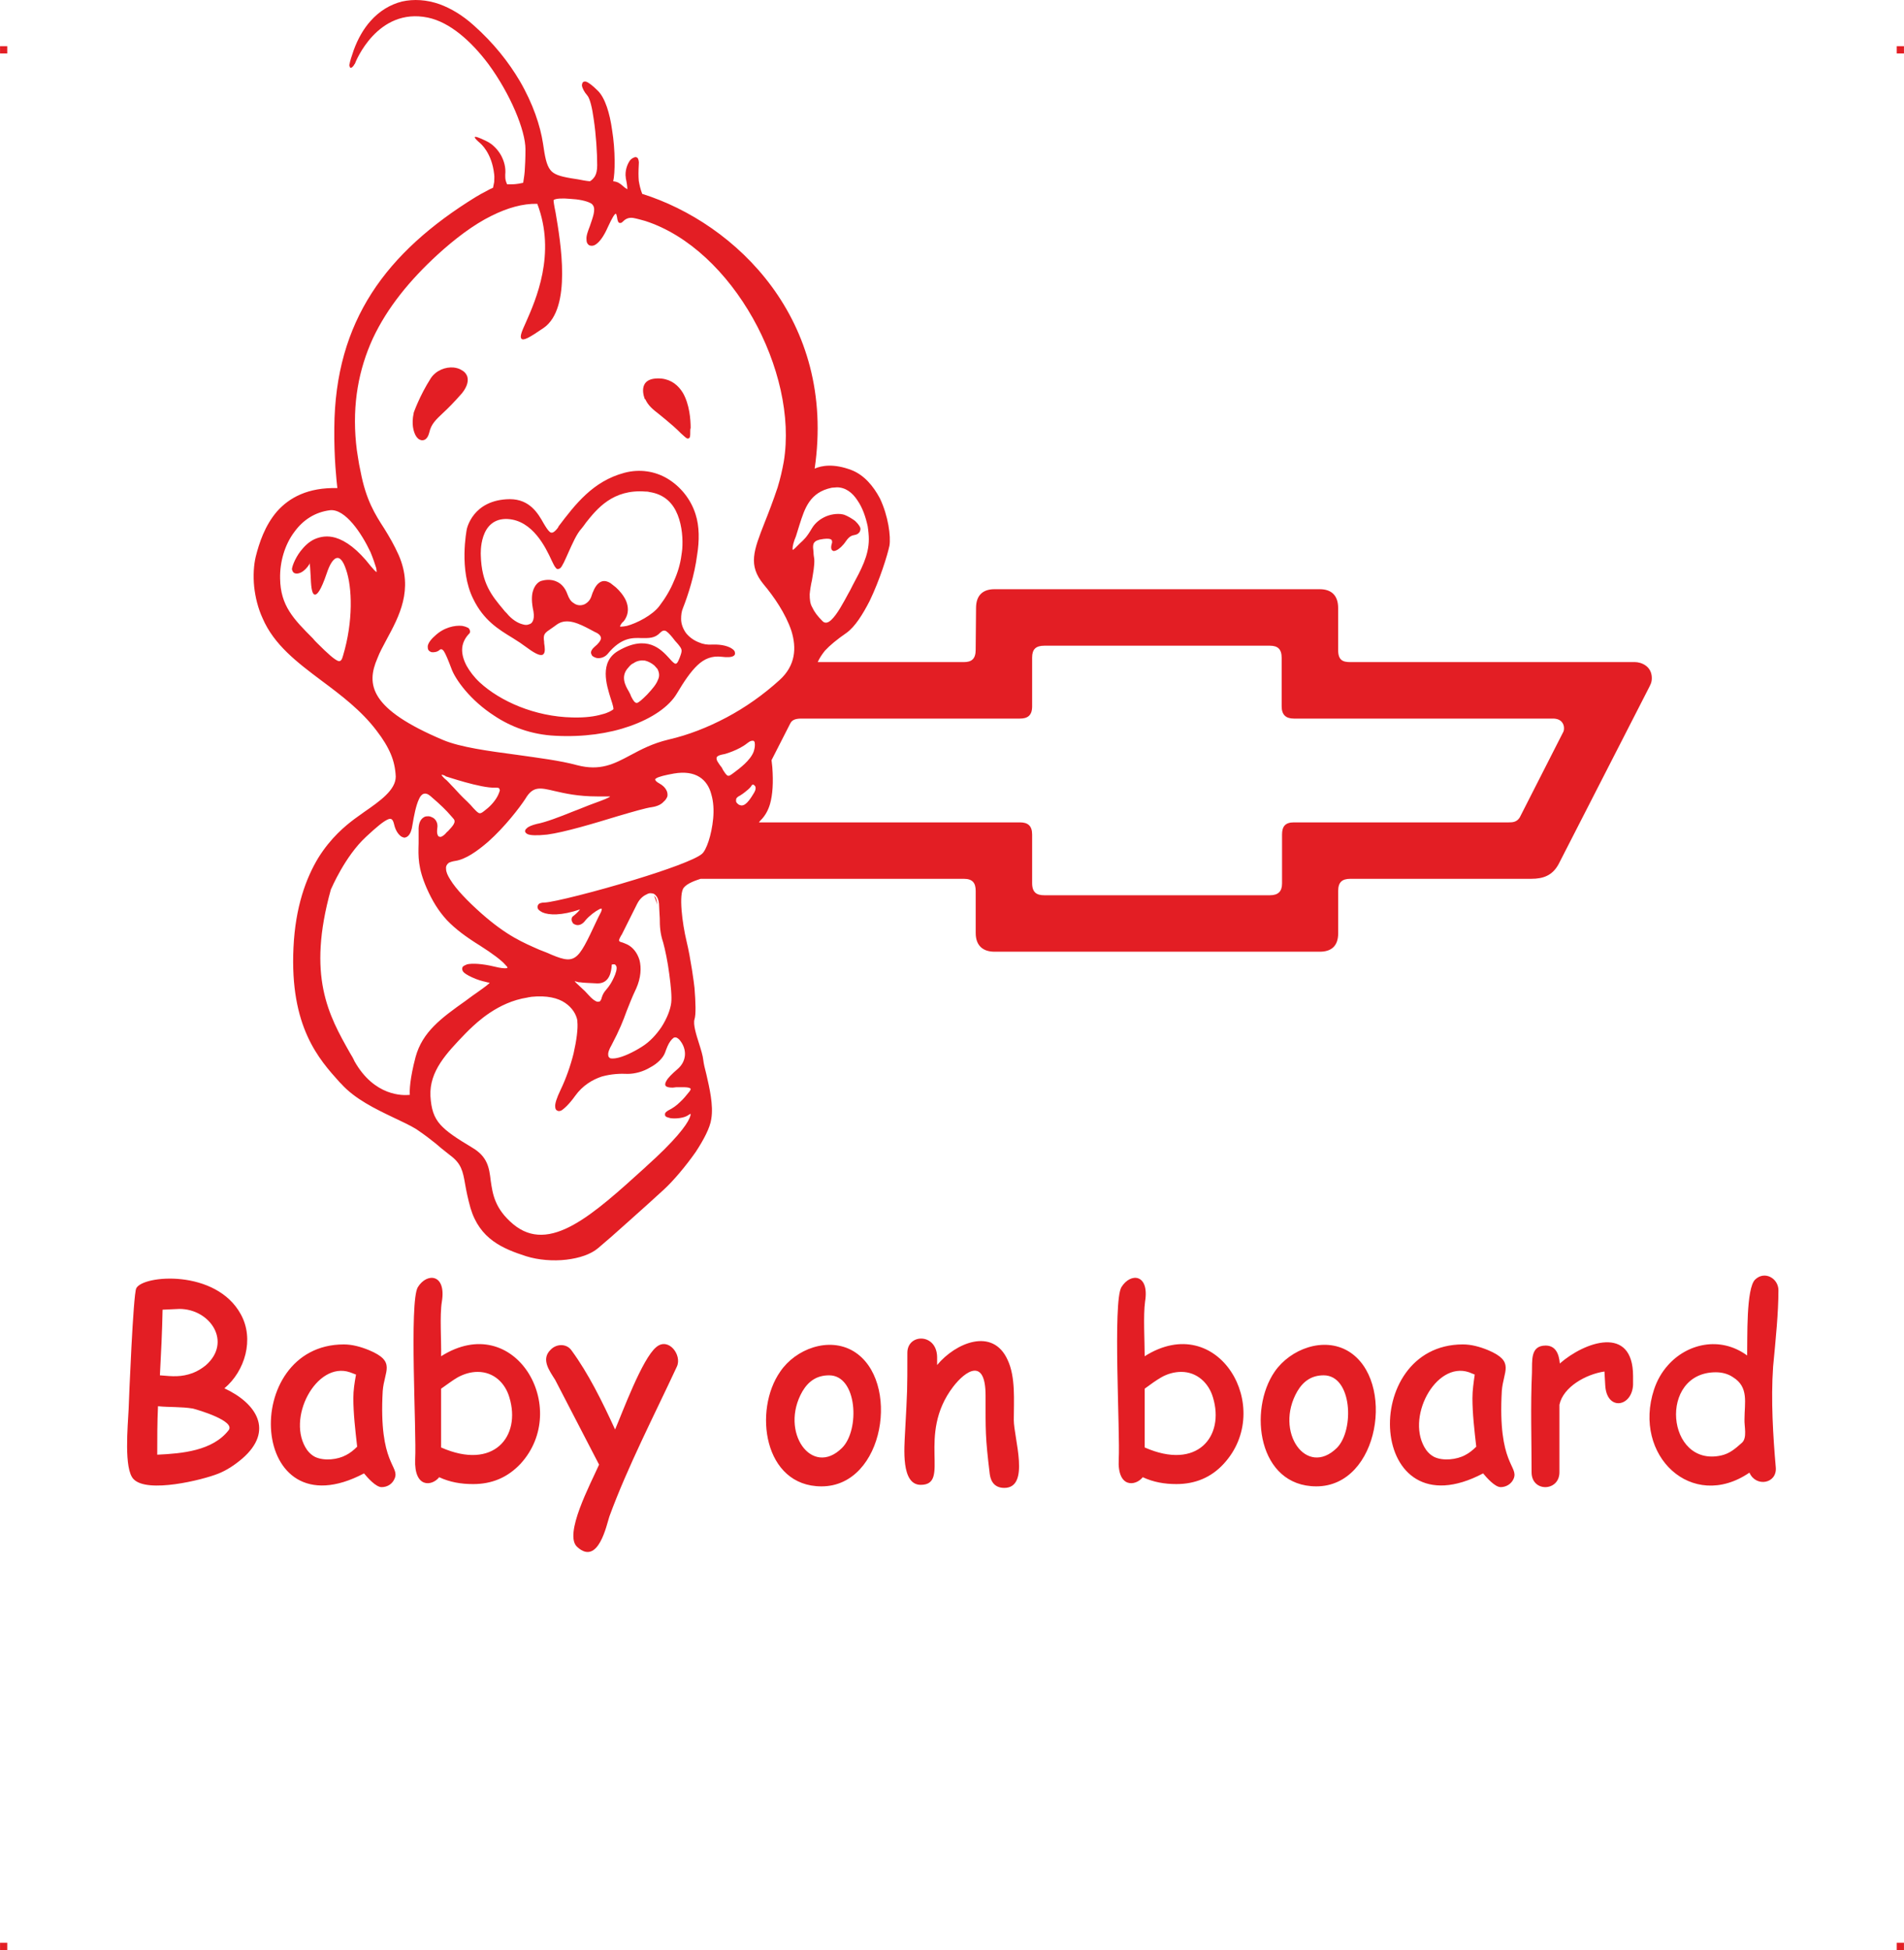 <?xml version="1.0" encoding="UTF-8"?>
<!DOCTYPE svg PUBLIC "-//W3C//DTD SVG 1.1//EN" "http://www.w3.org/Graphics/SVG/1.1/DTD/svg11.dtd">
<!-- Creator: CorelDRAW 2019 (64-Bit) -->
<svg xmlns="http://www.w3.org/2000/svg" xml:space="preserve" width="4.994in" height="5.114in" version="1.1" style="shape-rendering:geometricPrecision; text-rendering:geometricPrecision; image-rendering:optimizeQuality; fill-rule:evenodd; clip-rule:evenodd"
viewBox="0 0 2108.84 2159.61"
 xmlns:xlink="http://www.w3.org/1999/xlink"
 xmlns:xodm="http://www.corel.com/coreldraw/odm/2003">
 <defs>
  <style type="text/css">
   <![CDATA[
    .fil0 {fill:#E31E24}
   ]]>
  </style>
 </defs>
 <g id="Layer_x0020_1">
  <g id="_1484704045280">
   <g id="_623338560">
    <rect class="fil0" x="-0" y="51.15" width="8.01" height="8.06"/>
    <rect class="fil0" x="2100.83" y="51.15" width="8.01" height="8.06"/>
    <rect class="fil0" x="-0" y="2151.55" width="8.01" height="8.06"/>
    <rect class="fil0" x="2100.83" y="2151.55" width="8.01" height="8.06"/>
   </g>
   <g id="_623339328">
    <path class="fil0" d="M374.44 731.98c2.96,0.84 4.23,-1.27 5.49,-5.92 11.41,-38.04 10.14,-75.65 3.38,-95.09 -1.69,-5.07 -3.38,-8.87 -5.92,-11.41 -1.69,-1.69 -3.38,-2.11 -5.49,-1.27 -3.38,1.69 -6.76,6.76 -10.14,16.91 -6.34,18.59 -10.57,24.09 -13.52,23.24 -3.38,-1.27 -3.8,-11.41 -4.23,-21.13 -0.42,-7.18 -0.84,-13.95 -1.27,-14.37 -0.42,-0.42 0.42,0.84 0,1.69 -2.54,4.23 -5.92,7.61 -9.3,9.3l0 0c-1.69,0.84 -3.38,1.27 -4.65,1.27l0 0c-1.69,0 -2.96,-0.42 -3.8,-1.27 -0.84,-0.84 -1.27,-2.11 -1.69,-3.38 0,-2.54 2.96,-11.41 9.3,-19.86 4.23,-5.49 9.3,-10.57 15.64,-13.52 6.76,-2.96 14.37,-4.23 23.24,-1.69 11.41,3.38 24.51,12.68 39.3,31.7 3.38,3.8 5.07,5.92 6.34,6.34 0,0 0,-1.69 -0.42,-4.23 -1.27,-4.23 -3.38,-10.57 -6.34,-17.75 -9.72,-20.71 -27.89,-48.18 -44.8,-46.49 -16.91,2.11 -30.01,10.99 -39.3,23.67 -10.99,14.37 -16.48,33.81 -16.06,51.98 0.42,30.01 14.79,44.8 36.34,66.35 1.27,1.69 2.96,3.38 4.65,5.07 12.26,12.26 19.02,18.17 23.24,19.86l0 0zm1436.05 1.27l-314.85 0c-8.45,0 -13.52,-2.11 -13.52,-13.52l0 -46.49c0,-13.52 -7.18,-20.71 -20.29,-20.71l-360.49 0c-13.52,0 -20.29,7.61 -20.29,20.71l-0.42 46.49c0,10.14 -4.65,13.52 -13.1,13.52l-161.86 0c2.11,-4.65 4.65,-8.45 8.03,-12.68 5.49,-5.92 13.1,-12.26 24.09,-19.86 9.3,-6.76 17.75,-20.29 25.36,-35.08 11.41,-23.67 19.86,-51.14 21.98,-61.28 1.69,-10.14 -1.27,-32.96 -10.57,-52.41 -7.18,-13.52 -17.33,-25.78 -31.27,-31.27 -19.86,-7.61 -33.39,-5.07 -40.99,-1.69 24.09,-164.82 -87.48,-271.74 -191.02,-304.28 -2.11,-5.49 -2.96,-9.72 -3.8,-14.37 -0.42,-5.07 -0.42,-10.57 0,-18.17 0.42,-3.38 -0.42,-5.92 -1.27,-7.18 -1.27,-1.27 -2.96,-1.27 -4.23,-0.42 -1.27,0.42 -2.54,1.27 -3.8,2.54 -3.38,4.23 -6.34,12.26 -5.07,19.86l0 0.42c1.27,5.92 1.69,9.3 1.69,12.26 -2.11,-1.27 -3.8,-2.54 -5.07,-3.8 -2.96,-2.54 -5.49,-4.65 -10.57,-5.07 2.11,-8.87 2.54,-33.81 -1.27,-57.05 -2.54,-18.17 -7.61,-35.08 -15.64,-43.11 -6.34,-6.34 -10.57,-9.3 -13.1,-10.14 -1.69,-0.42 -2.96,0 -3.8,0.84 -0.42,0.84 -0.84,2.11 -0.84,3.38 0.42,2.96 2.54,7.18 5.92,10.99 2.96,3.38 5.49,13.95 7.18,26.62 2.54,16.91 3.8,36.77 3.8,50.71 0,5.49 -0.84,9.3 -2.54,12.26 -1.69,2.54 -3.38,4.23 -5.49,5.49 -4.65,-0.42 -8.87,-1.27 -13.1,-2.11 -2.54,-0.42 -5.07,-0.84 -8.03,-1.27 -12.26,-2.11 -19.02,-4.23 -22.82,-9.3 -4.23,-5.49 -5.92,-14.37 -8.03,-29.16 -2.96,-19.44 -10.99,-43.95 -25.78,-69.31 -12.26,-20.71 -28.74,-41.84 -51.14,-61.7 -12.26,-10.99 -24.93,-18.59 -37.61,-23.24 -14.37,-5.07 -28.74,-5.92 -41.84,-2.96 -13.1,3.38 -24.93,10.57 -34.66,21.55 -7.61,8.45 -13.95,19.44 -18.59,32.12 -2.54,7.18 -4.23,12.68 -4.65,15.64 -0.42,0.84 -0.42,1.69 0,2.11l0 0c0.42,2.11 1.27,2.54 2.96,1.27 0.84,-0.84 1.69,-1.69 2.54,-3.38l0.42 -0.42 0 0 0 0c0.84,-2.54 24.93,-62.55 80.72,-51.14 24.51,5.07 48.18,26.2 67.2,51.56 24.51,33.39 40.99,73.54 40.99,94.24 0,10.57 -0.42,18.17 -0.84,24.51 -0.42,5.49 -1.27,9.3 -1.69,12.68 -7.18,1.69 -11.41,1.69 -15.21,1.69l0 0c-0.84,0 -1.69,0 -2.54,0 -0.84,-1.69 -1.27,-2.96 -1.69,-4.65 -0.42,-1.69 -0.42,-3.8 -0.42,-5.92 0.84,-8.03 -1.27,-15.21 -4.65,-21.55 -3.8,-6.76 -9.72,-12.68 -16.06,-15.64 -24.09,-11.83 -7.61,1.69 -7.18,2.11l0 0c0.42,0.42 13.1,10.57 15.64,34.66 0.42,2.96 0,5.92 0,8.45 -0.42,2.11 -0.84,4.23 -1.27,6.34 -2.11,0.84 -4.65,2.11 -7.61,3.8 -3.38,1.69 -7.18,3.8 -11.41,6.34 -49.45,30.43 -88.75,65.08 -115.37,106.5 -26.62,41.42 -40.99,90.02 -41.42,149.18 -0.42,32.96 2.54,59.59 3.38,66.77 -32.54,-0.84 -53.25,10.57 -66.77,25.78 -13.52,15.64 -19.86,35.08 -23.67,50.29 -2.11,8.87 -2.96,20.71 -1.69,33.39 1.27,11.41 4.23,23.67 9.3,34.66 12.68,29.58 38.46,49.02 65.51,69.31 21.55,16.06 43.95,32.96 60.86,55.36 7.18,9.3 12.26,17.75 15.64,25.78 3.38,8.03 5.07,16.06 5.49,24.93 0,14.79 -17.33,27.05 -35.08,39.3 -3.38,2.54 -7.18,5.07 -10.57,7.61 -10.14,7.61 -26.2,20.71 -40.15,43.11 -13.52,22.4 -25.36,54.09 -27.47,99.32 -4.23,87.9 28.32,123.83 51.14,149.18l1.69 1.69c15.21,16.91 38.04,27.89 57.48,37.19 9.72,4.65 19.02,8.87 25.78,13.1 11.83,8.03 15.64,11.41 21.13,15.64l0 0c3.8,3.38 8.03,6.76 16.06,13.1 12.68,9.3 14.37,17.75 16.91,32.54 1.27,7.18 2.96,15.64 5.92,26.2 5.07,16.91 13.95,28.32 24.93,36.34 10.99,8.03 23.67,12.68 36.77,16.91 13.52,4.23 30.01,5.49 44.37,3.8 14.37,-1.69 27.05,-5.92 35.08,-12.68 7.61,-6.34 20.71,-17.75 34.23,-30.01 14.37,-12.68 29.16,-26.2 38.88,-35.08 10.57,-9.72 24.09,-25.78 35.08,-41.42 8.87,-13.52 16.06,-27.05 17.33,-36.77 2.54,-15.21 -2.11,-34.66 -5.49,-49.45 -1.69,-6.34 -2.96,-11.83 -3.38,-15.64 -0.42,-4.65 -2.54,-11.41 -4.65,-18.17 -3.38,-10.57 -6.76,-21.55 -5.07,-27.05 1.69,-5.07 1.27,-18.59 0,-34.66 -0.42,-4.65 -4.23,-32.96 -8.87,-51.98 -4.65,-19.44 -8.87,-51.98 -2.96,-59.17 4.23,-5.07 13.52,-8.03 18.59,-9.72l291.6 0c9.72,0 13.1,4.65 13.1,13.52l0 46.49c0,14.37 8.45,20.71 20.71,20.71l176.65 0 183.84 0c12.26,0 20.29,-5.92 20.29,-20.29l0 -46.91c0,-9.72 4.23,-13.52 13.52,-13.52l200.32 0c13.52,0 23.67,-3.8 30.43,-16.48l99.32 -193.98c2.11,-4.23 3.8,-6.76 3.8,-11.83 0,-13.1 -11.41,-17.75 -19.02,-17.75l-0 -0zm-955.96 108.61l20.71 -40.57c1.69,-3.38 4.65,-5.49 12.26,-5.49l242.16 0c8.45,0 13.52,-3.38 13.52,-13.52l0 -54.09c0,-9.3 4.23,-13.1 13.52,-13.1l249.77 0c8.87,0 13.1,3.8 13.1,13.52l0 53.67c0,9.3 4.65,13.52 13.52,13.52l286.96 0c9.3,0 12.26,5.92 12.26,10.57 0,2.11 -0.42,3.8 -1.27,5.07l-47.76 93.82c-3.38,5.49 -8.45,5.49 -12.26,5.49l-237.93 0c-9.72,0 -13.1,4.65 -13.1,13.52l0 54.09c0,8.87 -4.23,13.1 -13.52,13.1l-128.48 0 -121.29 0c-8.45,0 -13.52,-2.96 -13.52,-13.52l0 -53.67c0,-9.72 -4.65,-13.52 -13.52,-13.52l-289.07 0c0.42,-0.84 1.27,-1.69 2.11,-2.54 4.65,-4.65 8.03,-10.57 10.14,-17.75 2.96,-10.57 3.8,-23.67 2.54,-40.99 -0.42,-2.54 -0.42,-5.07 -0.84,-7.61l0 -0zm-309.78 -603.07c-20.71,10.14 -41.42,26.2 -60.01,43.11 -30.85,28.32 -55.79,58.74 -71.84,92.98 -15.64,34.23 -22.82,72.27 -18.59,115.8 0.42,5.07 1.27,10.57 2.11,15.64 0.84,5.49 1.69,10.57 2.96,16.06 5.92,31.27 16.06,47.33 26.2,62.97 5.49,8.87 10.99,18.17 16.06,29.58 16.48,38.04 0.42,67.62 -13.52,93.4 -3.8,7.18 -7.61,13.95 -10.14,20.71 -12.68,29.16 -8.45,56.21 72.69,90.44 19.02,8.03 50.29,12.26 81.99,16.48 23.67,3.38 47.76,6.34 66.35,11.41 25.78,6.76 40.99,-1.27 59.17,-10.99 11.83,-6.34 24.51,-13.1 42.26,-17.33 21.98,-5.07 43.53,-13.52 64.24,-24.51 20.71,-10.99 40.57,-24.93 58.74,-41.42 17.75,-16.06 19.02,-35.5 13.1,-54.52 -6.34,-19.02 -19.44,-38.04 -30.85,-51.56 -17.33,-21.13 -10.99,-37.19 1.27,-68.46l0 0c4.23,-10.57 9.3,-23.67 14.37,-38.88 2.96,-9.72 5.07,-19.02 6.76,-28.32 16.48,-99.74 -56.63,-235.4 -153.41,-266.67 -4.65,-1.27 -8.87,-2.54 -13.52,-3.38 -5.92,-0.84 -9.3,2.11 -10.99,3.8l0 0c-0.84,0.84 -1.69,1.69 -2.54,1.69 -2.11,0.42 -2.96,-0.42 -3.8,-3.8 -0.42,-3.38 -1.27,-6.34 -1.69,-6.34 -1.27,0 -3.8,3.8 -8.87,14.79 -4.65,10.57 -9.3,16.48 -13.1,19.02 -1.69,1.27 -3.38,1.69 -4.65,1.69 -1.69,0 -3.38,-0.42 -4.23,-1.69 -1.27,-1.27 -1.69,-2.96 -1.69,-5.49 -0.42,-3.8 1.69,-9.3 3.8,-14.79 2.96,-8.87 6.76,-18.17 3.38,-22.82 -0.42,-0.84 -1.27,-1.69 -2.11,-2.11 -5.07,-2.96 -14.37,-4.65 -23.24,-5.07 -8.45,-0.84 -16.06,-0.42 -18.17,1.27 0,0 0,0 0,0l0 0c-0.42,0.42 0.42,5.92 2.11,13.95 5.49,32.54 18.17,105.65 -13.1,127.63 -16.06,10.99 -22.82,14.79 -24.93,11.83 -1.69,-2.54 0.84,-8.45 5.07,-17.75 10.99,-24.93 33.81,-76.07 12.68,-131.43 -16.06,-0.42 -33.39,4.65 -50.29,13.1l0 0 -0 0zm69.73 637.31c-16.06,-3.8 -24.09,-5.92 -32.54,8.45 -6.34,9.72 -22.82,31.27 -41.42,47.76 -12.26,10.57 -24.93,19.44 -36.34,21.13 -2.96,0.42 -5.49,1.27 -7.18,2.11 -2.11,1.69 -3.38,3.8 -2.96,6.76 0,3.38 1.69,7.18 4.65,11.83 6.34,10.57 19.44,24.09 34.66,37.61 28.32,24.93 46.07,32.12 64.24,40.15 2.54,0.84 5.07,2.11 7.61,2.96 32.54,14.37 33.81,11.41 55.79,-35.5 1.27,-2.54 2.54,-5.49 4.23,-8.45 1.27,-2.54 1.27,-3.8 1.27,-4.65 0,0 0,0 0,0 -0.84,0 -1.69,0 -2.96,0.84 -4.23,2.11 -10.99,7.18 -15.21,12.26l0 0c-3.38,4.65 -7.18,5.49 -9.72,5.07 -1.69,-0.42 -2.54,-0.84 -3.8,-1.69 -0.84,-1.27 -1.27,-2.11 -1.69,-3.38 -0.42,-2.11 0.42,-4.23 2.11,-5.07 2.11,-1.69 5.49,-4.65 7.18,-7.18l0 0c-20.71,7.18 -34.66,6.34 -41.42,3.38 -2.54,-1.27 -4.23,-2.54 -5.07,-3.8 -0.84,-1.69 -0.84,-3.38 0.42,-5.07l0 0c0.84,-1.27 3.38,-2.11 7.18,-2.11 9.72,-0.42 57.05,-12.26 99.74,-25.36 34.66,-10.57 66.35,-21.98 73.96,-28.32 5.07,-3.8 10.99,-21.13 12.68,-39.3 0.84,-9.3 0.42,-18.59 -2.11,-27.05 -2.11,-8.03 -6.34,-14.79 -13.1,-19.02 -6.76,-4.23 -16.06,-5.92 -28.32,-3.8 -9.3,1.69 -16.91,3.38 -19.86,5.49 -1.69,0.84 -0.84,2.96 3.8,5.49 3.8,2.11 6.34,4.65 7.61,7.18 1.27,2.11 1.69,4.65 1.27,7.18 -0.84,2.11 -2.11,4.23 -4.23,5.92 -2.54,2.96 -7.18,5.07 -12.68,5.92 -6.76,0.84 -21.13,5.07 -38.46,10.14 -26.2,8.03 -58.74,17.75 -77.76,20.29 -11.83,1.27 -18.59,0.84 -21.55,-0.42 -1.69,-0.84 -2.54,-1.69 -2.96,-2.96 0,-1.27 0.42,-2.54 1.69,-3.38 1.69,-2.11 6.34,-3.8 11.41,-5.07 9.3,-1.69 24.93,-7.61 40.57,-13.95 8.03,-2.96 15.64,-6.34 22.82,-8.87 10.57,-3.8 16.91,-6.34 17.75,-7.61 -0.42,0 -4.65,0 -14.37,0 -21.13,0 -35.92,-3.38 -46.91,-5.92zm-65.93 -3.8c-15.64,0.84 -54.94,-12.68 -55.36,-12.68l0 -0.42c-2.11,-0.84 -3.38,-1.27 -4.23,-1.27 0.42,1.27 1.69,2.54 3.38,4.23 3.38,2.54 5.92,5.92 10.57,10.57 3.38,3.8 8.03,8.87 14.79,15.21 2.54,2.54 4.65,4.65 6.34,6.76 7.18,7.61 7.18,7.61 14.37,1.69 5.07,-3.8 10.99,-10.57 13.52,-16.48 0.84,-1.69 1.27,-3.38 1.69,-4.65 -0.42,-1.27 -0.42,-2.11 -1.27,-2.54 -0.84,-0.42 -2.11,-0.42 -3.8,-0.42l0 -0zm279.35 -49.45c-9.72,8.03 -25.36,12.26 -25.36,12.26l0 0c-7.61,1.27 -9.3,2.96 -8.87,5.07 0,2.11 1.69,4.23 3.38,6.76 0.84,1.27 1.69,2.11 2.54,3.38 0.42,0.84 0.84,1.69 1.27,2.54 1.27,1.69 2.11,3.38 2.96,4.23 1.69,2.11 2.96,2.96 5.92,0.84 0.84,-0.42 1.69,-1.27 2.96,-2.11 6.76,-5.07 18.17,-13.52 21.98,-23.24 1.27,-3.8 1.69,-7.18 1.27,-9.72l0 0c0,-0.84 -0.42,-1.69 -0.84,-2.11l0 0c-0.42,-0.42 -1.27,-0.42 -1.69,-0.42 -1.69,0 -3.38,0.84 -5.49,2.54l-0 -0zm-0.42 52.41c-3.38,2.96 -7.18,5.49 -8.03,5.92l0 0c-1.69,0.84 -2.96,1.69 -3.8,2.96l0 0c-0.42,0.84 -0.42,1.69 -0.42,2.96 0,0.84 0.42,1.69 1.27,2.54 0.84,0.84 1.69,1.69 3.38,2.11 2.54,0.84 5.07,-0.42 7.61,-2.96 2.96,-2.96 5.49,-7.18 8.03,-11.41 1.69,-2.96 1.69,-5.49 0.84,-6.76 -0.42,-0.42 -0.84,-0.84 -1.27,-1.27 0,0 -0.42,-0.42 -0.84,-0.42l0 0c-0.42,0 -1.27,0 -1.69,0.84 -0.84,1.69 -2.96,3.8 -5.07,5.49l0 0zm-422.19 51.56c-23.24,21.55 -38.04,56.63 -38.88,58.32 -26.62,95.93 -2.54,139.04 21.13,180.88l0 0c2.11,3.38 3.8,6.34 5.07,9.3 21.98,38.88 53.67,38.04 61.28,37.19 -0.42,-4.65 0,-17.75 6.34,-41.84 7.61,-27.89 28.32,-43.11 55.79,-62.55 2.11,-1.69 4.65,-3.38 8.03,-5.92l4.23 -2.96c10.14,-7.18 13.95,-10.14 13.95,-10.99 0,0 -1.69,0 -4.23,-0.84 -3.8,-0.84 -8.87,-2.11 -15.21,-5.07 -5.49,-2.54 -8.87,-4.65 -10.14,-6.76 -1.27,-2.11 -0.84,-3.8 0,-5.07 0.84,-0.84 2.54,-1.69 4.65,-2.54 5.49,-1.27 16.48,-0.84 30.43,2.54 6.76,1.69 11.41,2.11 13.52,1.69 0.42,-0.42 0.84,-0.42 0.84,-0.42 0,-0.84 -0.84,-1.69 -2.11,-2.96 -4.23,-5.07 -14.37,-12.68 -28.32,-21.55 -15.64,-9.72 -27.05,-18.17 -36.77,-28.32 -9.3,-10.14 -16.06,-21.13 -22.4,-35.5 -9.72,-22.4 -9.3,-35.08 -8.87,-49.45 0,-4.65 0,-8.87 0,-13.95 -0.42,-8.03 2.11,-12.68 5.49,-14.79 1.69,-1.27 3.38,-1.27 5.49,-1.27 1.69,0 3.38,0.84 5.07,1.69 3.38,2.11 5.49,6.34 4.65,11.41 -0.42,3.38 -0.42,5.92 0.42,7.61 0.42,0.84 0.84,1.69 1.27,1.69 0.84,0.42 1.69,0.42 2.11,0.42 1.69,-0.42 3.38,-1.69 5.07,-3.38 0.84,-0.84 1.69,-2.11 2.96,-2.96 5.07,-5.49 9.72,-10.14 5.92,-13.95 -0.84,-0.84 -1.69,-2.11 -2.96,-3.38 -4.65,-5.49 -10.57,-11.41 -22.4,-21.55 -5.92,-5.07 -10.14,-2.54 -12.68,3.38 -3.38,7.18 -5.49,18.17 -7.18,28.32 -0.84,6.34 -2.54,10.14 -4.65,12.26 -1.27,1.27 -2.96,2.11 -4.65,2.11 -1.27,-0.42 -2.96,-0.84 -4.23,-2.11 -2.96,-2.54 -5.49,-6.76 -6.76,-12.26 -1.27,-5.49 -2.96,-7.61 -6.76,-5.92 -5.07,2.11 -12.68,8.45 -24.51,19.44l0 0zm237.09 161.02c-0.84,0 -0.84,0 -0.84,0l-0.42 0c-3.38,-0.84 -4.65,-1.27 -4.65,-1.27 0,0.42 2.96,3.38 6.76,6.76 2.96,2.54 6.34,5.92 8.87,8.87 3.8,4.23 6.76,6.34 9.3,7.18 0.42,0 1.27,0 1.69,0 0.42,0 0.84,-0.42 1.27,-0.42 0.84,-0.84 1.69,-2.11 2.11,-4.23 1.27,-4.23 2.96,-6.34 5.07,-8.87 2.54,-2.96 5.92,-7.18 9.72,-16.48 2.11,-5.49 2.11,-8.87 0.84,-10.14 -0.42,-0.84 -0.84,-0.84 -1.27,-1.27 -0.84,0 -1.27,0 -2.11,0 -0.84,0 -1.27,0.42 -1.27,0.84l0 0 0 0.84c-0.42,5.07 -1.69,19.44 -15.64,19.44 -10.57,-0.42 -16.91,-0.84 -19.44,-1.27l0 0zm-122.14 51.98c-0.84,0.84 -1.69,1.69 -2.11,2.11l-2.96 2.96c-20.71,21.55 -39.73,41.42 -38.46,68.89 0.84,14.37 3.8,23.67 10.99,31.7 7.18,8.03 18.17,15.21 35.08,25.36 17.33,10.14 19.02,22.4 20.71,36.77 2.11,14.37 4.23,30.85 24.93,48.18 40.15,33.39 87.9,-10.14 146.23,-62.97l0 0 0.84 -0.84c32.12,-28.74 44.8,-45.64 48.18,-53.67 0.84,-2.11 1.27,-3.38 1.27,-4.23 0,0 0,-0.42 0,-0.42 -0.84,0 -1.27,0.42 -2.54,1.27 -4.65,3.38 -14.37,4.23 -19.86,3.38 -1.69,-0.42 -2.96,-0.84 -4.23,-1.27 -1.69,-0.84 -2.11,-2.11 -1.69,-3.8 0,-0.84 1.27,-2.11 3.38,-3.38 5.07,-2.54 9.3,-5.49 13.1,-9.3 3.8,-3.38 7.18,-7.61 10.57,-11.83 1.27,-1.69 1.69,-2.96 0.84,-3.38 -2.11,-1.69 -8.87,-1.27 -15.64,-1.27 -1.27,0 -2.54,0.42 -3.8,0.42 -8.45,0 -9.72,-2.54 -7.18,-7.18 1.69,-3.38 6.34,-8.03 12.26,-13.1 5.49,-4.65 8.03,-10.14 8.45,-15.64 0.42,-5.92 -1.69,-11.83 -5.92,-16.91 -0.84,-0.84 -1.69,-1.69 -2.54,-2.11 -1.27,-0.84 -2.54,-0.84 -3.8,-0.42 -1.27,0.84 -2.54,2.11 -3.8,3.8l0 0c-2.54,3.38 -4.23,8.03 -5.92,12.68 -2.11,5.92 -8.45,12.26 -16.48,16.48 -7.61,4.65 -16.91,7.18 -24.93,7.18 -8.03,-0.42 -18.17,0 -28.74,2.96 -10.14,3.38 -21.13,9.72 -29.58,21.55 -6.34,8.87 -11.83,13.95 -15.21,16.06 -2.11,0.84 -3.38,0.84 -4.65,0 -1.27,-0.42 -2.11,-2.11 -2.11,-4.23 -0.42,-3.38 1.69,-9.72 5.92,-18.59 5.92,-12.26 10.99,-26.62 14.37,-40.15 3.38,-14.79 5.07,-27.89 4.23,-35.5 0,-0.42 0,-0.84 0,-1.27 -1.27,-6.76 -5.49,-13.95 -13.52,-19.44 -8.03,-5.49 -20.29,-8.45 -37.19,-6.76 -1.69,0.42 -3.38,0.42 -4.65,0.84 -32.96,5.07 -56.21,27.89 -63.82,35.08l-0 0zm185.53 -139.04c-7.61,15.21 -17.33,34.66 -17.33,34.66l-0.42 0.42c-2.54,4.65 -2.96,5.92 -1.69,6.76 0.42,0.42 1.69,0.84 3.38,1.27 1.27,0.42 2.96,1.27 5.07,2.11l0 0 0 0c5.92,2.96 10.99,8.87 13.52,17.33 2.11,8.45 1.69,19.44 -3.8,31.7l0 0 -0.42 0.84 0 0c-4.65,9.72 -7.18,16.91 -10.14,24.09 -3.8,10.57 -7.61,20.29 -16.48,37.19 -2.96,5.07 -4.23,8.87 -3.8,11.41 0,1.69 0.84,2.54 2.11,3.38 1.27,0.42 3.38,0.42 6.34,0 8.03,-1.27 19.44,-6.76 28.74,-12.68 8.87,-5.49 16.06,-13.52 21.55,-21.55 6.34,-9.72 10.14,-19.86 10.99,-27.05 0.84,-6.76 -0.42,-19.02 -2.11,-31.7 -1.69,-13.52 -4.65,-27.47 -6.76,-35.08 -3.38,-10.14 -3.8,-17.75 -3.8,-27.05 -0.42,-4.65 -0.42,-9.72 -0.84,-16.06 -0.42,-4.23 -1.69,-7.18 -3.38,-8.87 -1.27,-1.69 -2.96,-2.54 -4.65,-2.54 -2.11,-0.42 -3.8,0 -5.92,1.27 -3.8,1.69 -7.61,5.07 -10.14,10.14l0 0 0 -0zm221.03 -461.07c-1.69,0 -3.38,0.42 -5.49,0.42 -24.51,5.07 -30.01,22.82 -35.92,41.42 -1.27,4.23 -2.54,8.45 -3.8,12.26 -2.54,5.92 -3.8,10.99 -3.8,13.95 0,0.42 0,0.84 0.42,1.27 0.42,-0.42 1.27,-0.84 2.54,-2.11 2.11,-2.11 3.8,-3.8 5.07,-5.07 4.65,-4.23 7.61,-6.76 13.52,-16.91 3.8,-6.34 9.72,-10.57 15.64,-13.1 7.18,-2.96 15.21,-3.38 20.29,-1.69 4.23,1.69 8.45,4.23 11.83,6.76 1.69,1.69 3.38,3.38 4.65,5.49 1.27,1.69 1.69,3.8 0.84,5.49 0,0.42 -0.42,1.27 -0.84,1.69 -1.69,2.11 -3.38,2.54 -5.49,2.96 -2.54,0.42 -5.49,1.27 -9.3,6.76 -3.38,5.07 -7.61,8.87 -10.57,10.14 -0.84,0.42 -2.11,0.84 -2.96,0.84 -1.27,-0.42 -2.11,-0.84 -2.54,-2.11 -0.42,-1.27 -0.42,-2.54 0,-4.65l0 0c1.27,-3.38 0.84,-5.49 -0.84,-6.34 -2.11,-0.84 -5.92,-0.84 -12.26,0.42 -8.45,2.11 -7.61,6.76 -6.76,13.95 0,2.54 0.42,5.07 0.84,7.61 0.42,7.18 -1.27,15.21 -2.54,23.24 -1.27,5.49 -2.11,10.99 -2.54,15.64 0,5.92 0.42,10.57 2.96,14.79 2.11,4.65 5.49,9.3 10.99,14.79 2.96,3.38 6.76,2.11 10.14,-1.27 6.34,-5.92 13.1,-18.59 19.02,-29.58 1.27,-2.11 2.11,-3.8 2.96,-5.49l1.27 -2.54c9.72,-18.17 18.17,-33.39 18.17,-51.56 0,-3.8 -0.42,-8.87 -1.27,-14.37 -2.11,-9.72 -5.49,-20.29 -11.41,-28.74 -5.49,-8.45 -13.1,-14.37 -22.82,-14.37zm-468.68 -82.41c0,0 6.34,-18.59 19.02,-38.46 5.92,-8.87 16.48,-12.68 25.36,-11.83 3.38,0.42 6.34,1.27 8.87,2.96 2.54,1.27 4.65,3.38 5.92,6.34 1.69,4.65 0.84,10.99 -5.49,19.02 -8.87,10.14 -15.64,16.91 -21.13,21.98 -8.03,7.61 -13.1,12.26 -15.21,21.55 -1.27,5.07 -3.38,7.61 -5.92,8.45 -1.69,0.42 -2.96,0.42 -4.65,-0.42 -1.27,-0.42 -2.54,-1.69 -3.8,-3.38 -3.38,-5.07 -5.49,-14.37 -2.96,-25.78l0 -0.42 0 -0zm256.11 -15.21c0,0 -10.99,-25.36 18.59,-22.82 10.99,1.27 18.59,7.61 23.67,16.06 7.18,12.68 8.45,29.16 8.45,38.46 -0.42,1.27 -0.42,2.54 -0.42,3.38 0,6.34 0,8.87 -3.38,8.45l0 0c-1.27,-0.42 -3.38,-2.54 -7.18,-5.92 -2.11,-2.11 -4.65,-4.65 -8.03,-7.61 -6.34,-5.49 -11.41,-9.72 -15.64,-13.1 -7.61,-5.92 -12.26,-9.72 -15.64,-16.91l-0.42 0zm-197.36 144.53c0,-0.42 6.34,-33.39 47.76,-33.81 21.98,0 31.27,15.64 37.61,27.05l0 0c2.54,4.23 4.65,7.61 6.76,9.3 2.11,1.69 4.65,0.84 8.87,-4.65l0.84 -1.69c18.59,-24.51 38.04,-49.87 72.69,-59.17 17.33,-4.65 34.23,-1.69 47.76,6.34 14.79,8.87 26.2,23.24 31.27,39.73 4.23,13.1 4.23,29.16 1.69,44.8 -2.96,22.82 -10.14,44.8 -15.64,58.74 -1.69,3.8 -2.11,8.03 -2.11,12.26 0,5.49 2.11,10.99 5.49,15.64 3.38,4.23 8.45,8.03 13.95,10.14 4.65,2.11 9.72,2.96 15.21,2.54 10.99,-0.42 18.59,2.11 22.4,5.07 1.69,1.27 2.54,2.54 2.54,3.8 0.42,1.27 0,2.96 -1.69,3.8 -2.11,1.27 -6.34,1.69 -13.1,0.84 -10.57,-1.27 -19.02,2.11 -26.62,9.3 -7.61,7.18 -14.79,17.75 -22.82,31.27 -8.45,14.37 -27.05,27.47 -52.41,36.34 -22.82,8.03 -51.14,12.26 -82.41,10.57 -26.62,-1.27 -49.45,-10.14 -67.2,-21.98 -27.05,-17.33 -43.53,-40.57 -47.76,-52.41 -3.8,-10.14 -6.34,-16.06 -8.45,-19.44 -1.69,-2.11 -2.96,-2.54 -4.65,-1.27 -2.11,2.11 -5.92,2.96 -8.87,2.54 -1.27,-0.42 -2.11,-0.84 -2.96,-1.69 -0.84,-0.84 -1.27,-2.11 -1.27,-3.8 -0.42,-2.54 1.69,-7.18 8.03,-12.68 9.72,-9.3 21.98,-11.83 30.01,-10.99 2.11,0.42 3.8,0.84 5.49,1.69 1.69,0.42 2.54,1.69 2.96,2.96 0.84,1.69 0.42,3.38 -1.27,4.65 -4.65,5.07 -7.18,10.99 -7.18,17.33 0,5.49 1.69,11.41 5.07,17.75 3.38,5.92 8.03,12.26 14.37,18.17 22.4,20.71 60.86,38.04 102.7,38.88 14.79,0.42 25.36,-1.27 32.54,-3.38 7.18,-1.69 10.99,-4.23 12.68,-5.49 0.84,-0.42 -0.42,-5.07 -2.54,-11.41 -5.07,-16.06 -13.1,-41.42 8.45,-53.67 31.7,-18.17 46.91,-1.69 56.21,8.45 2.54,2.96 4.65,5.07 6.34,5.92 1.69,0.42 2.96,-0.84 5.07,-6.34 3.38,-8.87 2.96,-9.3 -1.69,-15.21 -0.84,-0.84 -2.11,-2.54 -3.38,-3.8 -3.8,-5.07 -7.18,-8.87 -9.72,-10.57 -2.11,-1.27 -4.23,-0.84 -6.76,1.69 -5.92,6.34 -12.68,5.92 -20.29,5.92 -10.57,-0.42 -22.82,-0.84 -38.04,17.75 -3.38,3.8 -8.45,5.07 -12.26,4.23l0 0c-1.27,-0.42 -2.54,-0.84 -3.8,-1.69l0 0c-1.27,-0.84 -1.69,-2.11 -2.11,-3.38 -0.42,-2.11 0.84,-4.65 3.8,-7.18 4.23,-3.38 6.76,-6.76 7.18,-9.3 0,-2.54 -1.69,-5.07 -6.76,-7.18 -1.69,-0.84 -3.8,-2.11 -6.34,-3.38 -10.57,-5.49 -24.51,-12.68 -35.5,-5.07 -2.11,1.69 -4.23,2.96 -5.92,4.23 -8.03,5.49 -9.72,6.34 -8.45,15.21l0 1.27c0.84,5.07 1.27,9.72 -0.42,11.83l0 0c-2.11,2.96 -7.18,1.69 -18.59,-6.76 -5.07,-3.8 -10.14,-7.18 -15.64,-10.57 -16.06,-9.72 -32.54,-19.86 -43.95,-43.53 -16.06,-32.12 -7.18,-76.07 -7.18,-76.49l0 0 0 0zm45.64 -11.83c-32.54,-1.69 -30.01,39.73 -30.01,39.73l0 0.42c0.84,31.27 12.26,44.8 24.93,60.01 0.84,1.27 2.11,2.54 3.8,4.23 5.49,6.76 12.26,10.99 17.75,12.26 2.54,0.84 5.07,0.84 6.76,0 2.11,-0.42 3.38,-1.69 4.23,-3.38 1.27,-2.54 1.69,-5.92 0.84,-10.99 -2.11,-9.72 -2.11,-16.48 -0.84,-21.55 2.11,-8.03 6.76,-11.41 9.72,-12.26 2.96,-0.84 10.57,-2.54 17.75,1.27 4.23,2.11 8.45,6.34 10.99,13.52 1.69,4.65 3.8,8.03 6.76,9.72 2.11,1.69 4.65,2.54 7.18,2.54 2.54,0 5.07,-0.84 6.76,-2.11 2.54,-1.69 4.23,-3.8 5.49,-6.76 2.11,-6.76 4.65,-12.26 8.03,-15.21 3.8,-3.38 8.03,-3.8 13.52,-0.42 1.69,1.27 3.8,2.96 5.92,4.65 4.23,3.8 8.87,9.3 11.41,15.21 2.54,6.34 2.96,13.52 -1.27,20.29 -0.84,1.27 -1.69,2.54 -2.96,3.38 -1.69,2.11 -2.54,3.8 -2.54,4.23l0 0c0,0.42 0.42,0.42 1.27,0.42 1.69,0 3.8,-0.42 6.34,-0.84 10.99,-2.96 28.32,-11.83 35.92,-21.98 6.76,-8.87 12.26,-18.17 16.06,-27.47 4.23,-9.3 7.18,-19.02 8.45,-29.16 0.42,-1.69 0.42,-3.8 0.84,-6.34 0.84,-10.57 0,-25.36 -5.07,-38.04 -5.07,-12.68 -14.37,-22.82 -31.7,-25.36l0 0c-1.27,-0.42 -2.54,-0.42 -3.8,-0.42 -36.34,-2.96 -54.09,19.44 -65.93,34.23 -1.69,2.54 -3.38,4.65 -5.07,6.76 -5.49,5.92 -10.14,16.91 -14.37,26.2 -3.8,8.45 -6.76,15.64 -9.3,17.75 -2.11,1.27 -3.8,1.27 -5.07,-0.84 -1.27,-1.27 -2.54,-4.23 -4.23,-7.61 -6.76,-14.79 -21.13,-44.37 -48.6,-46.07l0 -0zm133.97 191.02c1.27,2.11 2.11,4.23 2.54,5.49 2.54,5.07 4.23,7.18 6.34,7.18 2.11,-0.42 5.49,-3.38 11.41,-9.3 5.92,-6.34 10.14,-11.41 11.83,-16.06 2.11,-4.23 1.69,-8.03 -0.42,-12.26 -1.27,-1.27 -2.11,-2.54 -3.38,-3.8 -2.96,-2.54 -6.76,-4.65 -10.57,-5.49 -4.23,-0.42 -8.45,0 -12.68,2.96 -2.11,0.84 -3.8,2.54 -5.49,4.65 -9.3,9.72 -3.38,20.29 0.42,26.62l0 0zm31.7 236.66c-1.27,-3.8 -2.54,-7.18 -3.8,-10.99l0 0.42c2.11,1.69 2.96,4.65 3.38,8.87l0.42 1.69z"/>
    <path class="fil0" d="M241.31 1632.16c-16.91,6.76 -78.18,21.98 -93.4,5.92 -10.99,-10.99 -6.34,-59.17 -5.49,-77.34 0.42,-12.68 5.07,-127.21 8.45,-133.97 7.18,-14.79 88.33,-21.55 115.8,28.74 15.21,27.47 4.65,62.97 -18.17,81.99 35.5,16.48 55.36,46.91 19.86,77.76l0 0c-8.45,7.18 -17.33,13.1 -27.05,16.91l0 0 -0 -0zm-42.69 -182.57l-18.59 0.84c-0.42,24.09 -1.69,48.18 -2.96,72.69 14.37,1.27 23.67,2.11 36.34,-2.54l0 0c5.49,-2.11 10.14,-5.07 14.37,-8.45l0 0c29.58,-25.78 5.07,-62.55 -29.16,-62.55zm14.79 110.3c-13.1,-2.11 -25.36,-1.27 -38.46,-2.54 -0.84,18.17 -0.84,35.5 -0.84,53.67 27.47,-1.27 61.28,-4.23 79.03,-27.05 8.03,-10.14 -32.96,-22.4 -39.73,-24.09l-0 0zm209.19 87.06c-6.34,0 -15.64,-10.57 -19.44,-15.21 -128.48,67.62 -138.2,-142.84 -22.4,-142.84 9.3,0 18.59,2.54 27.89,6.34l0 0c30.43,12.68 16.91,22.82 15.21,45.22l0 0c-4.65,81.99 19.44,82.83 13.1,97.2 -2.54,5.92 -8.03,9.3 -14.37,9.3l-0 0zm-31.27 -98.47c0,-8.87 1.27,-16.91 2.96,-26.2l-6.76 -2.54c-37.19,-12.68 -71.42,51.98 -47.33,86.21l0 0c2.54,3.38 5.49,5.92 8.87,7.61l0 0c10.14,4.65 24.93,2.96 34.23,-2.11l0 0c4.23,-2.11 8.45,-5.49 12.26,-9.3 -2.11,-18.59 -4.23,-36.77 -4.23,-53.67zm132.7 95.09c-13.52,0 -25.78,-2.11 -37.61,-7.61 -8.03,10.14 -27.89,12.26 -26.62,-19.86 1.69,-29.16 -6.76,-174.54 2.96,-190.6 10.14,-16.48 31.7,-14.79 26.62,16.06 -2.54,15.21 -0.42,43.95 -0.84,60.43 81.57,-51.56 144.53,57.48 87.9,119.18l0 0c-14.37,15.21 -31.7,22.4 -52.41,22.4zm5.07 -124.25c-7.61,0 -14.79,2.11 -21.98,5.92l0 0c-5.92,3.38 -11.83,8.03 -18.59,12.68l0 65.08c58.32,25.78 88.75,-12.26 75.65,-55.36 -4.65,-16.06 -17.33,-28.32 -35.08,-28.32zm220.61 -5.92c-24.93,53.67 -54.52,110.73 -74.8,166.09l0 0c-2.96,8.87 -12.26,54.94 -35.5,33.81 -15.64,-13.52 14.79,-70.16 24.09,-91.28l-48.6 -93.82c-6.34,-10.14 -16.06,-22.82 -5.07,-33.39l0 0c6.34,-6.76 17.75,-7.18 23.24,0.84l0 0c18.59,25.36 33.81,56.21 48.18,87.48 8.03,-18.59 30.01,-78.61 45.64,-91.28 13.52,-11.41 28.74,8.87 22.82,21.55zm160.17 132.7c-64.24,0 -75.65,-84.52 -45.64,-127.21l0 0c16.91,-24.93 53.67,-38.88 81.14,-22.4 52.41,31.7 34.66,149.61 -35.5,149.61zm8.45 -122.98c-13.52,0 -22.82,6.34 -29.58,17.75l0 0c-25.78,44.8 10.57,95.93 43.95,62.55 19.86,-19.86 16.91,-80.3 -14.37,-80.3l-0 0zm193.98 124.67c-9.72,0 -14.79,-5.92 -16.06,-15.21l0 0c-5.07,-41.84 -4.65,-47.76 -4.65,-87.06 0,-42.26 -21.98,-27.89 -35.92,-9.72l0 0c-40.99,53.67 -2.11,108.61 -35.92,108.61 -21.98,0 -18.17,-40.99 -17.33,-58.32 2.54,-47.33 2.54,-44.37 2.54,-87.9 0,-21.55 32.54,-21.98 32.96,4.65l0 8.87c20.29,-24.51 61.7,-42.26 78.18,-5.49l0 0c8.87,19.02 6.76,44.8 6.76,66.35l0 0c0,19.86 18.59,75.23 -10.57,75.23l0 -0zm190.6 -4.23c-13.1,0 -25.36,-2.11 -37.19,-7.61 -8.03,10.14 -28.32,12.26 -26.62,-19.86 1.69,-29.16 -6.76,-174.54 2.96,-190.6 10.14,-16.48 31.27,-14.79 26.2,16.06 -2.11,15.21 -0.42,43.95 -0.42,60.43 81.57,-51.56 144.53,57.48 87.48,119.18l0 0c-13.95,15.21 -31.7,22.4 -52.41,22.4l0 0zm5.49 -124.25c-7.61,0 -15.21,2.11 -21.98,5.92l0 0c-5.92,3.38 -12.26,8.03 -18.59,12.68l0 65.08c58.32,25.78 88.75,-12.26 75.65,-55.36 -4.65,-16.06 -17.75,-28.32 -35.08,-28.32zm149.61 126.78c-64.66,0 -75.65,-84.52 -46.07,-127.21l0 0c17.33,-24.93 54.09,-38.88 81.57,-22.4 52.41,31.7 34.66,149.61 -35.5,149.61zm8.03 -122.98c-13.1,0 -22.4,6.34 -29.16,17.75l0 0c-25.78,44.8 10.14,95.93 43.95,62.55 19.44,-19.86 16.91,-80.3 -14.79,-80.3zm196.1 123.83c-6.34,0 -15.64,-10.57 -19.44,-15.21 -128.48,67.62 -138.2,-142.84 -22.4,-142.84 9.3,0 18.59,2.54 27.89,6.34l0 0c30.01,12.68 16.91,22.82 15.21,45.22l0 0c-4.65,81.99 19.02,82.83 13.1,97.2 -2.54,5.92 -8.45,9.3 -14.37,9.3l-0 0zm-31.27 -98.47c0,-8.87 1.27,-16.91 2.54,-26.2l-6.34 -2.54c-37.19,-12.68 -71.42,51.98 -47.33,86.21l0 0c2.54,3.38 5.49,5.92 8.87,7.61l0 0c9.72,4.65 24.93,2.96 34.23,-2.11l0 0c4.23,-2.11 8.45,-5.49 12.26,-9.3 -2.11,-18.59 -4.23,-36.77 -4.23,-53.67zm177.92 -14.79c-1.27,24.93 -29.58,29.16 -30.85,0l-0.84 -14.79c-20.29,2.96 -45.64,16.91 -49.87,36.77l0 74.8 0 0c0,21.55 -30.85,22.4 -30.85,0 0,-37.19 -1.27,-72.69 0.42,-110.3l0 0c0.42,-13.1 -2.11,-30.01 15.21,-30.01 10.99,0 14.79,9.3 15.64,19.86 27.47,-24.09 81.14,-43.11 81.14,13.95l0 9.72 -0 0zm155.1 -19.86c-2.54,36.77 0,76.92 2.96,111.15l0 0c1.69,18.17 -21.98,22.4 -29.16,5.92 -63.82,43.53 -129.74,-19.02 -105.65,-92.13 3.38,-10.14 8.45,-19.02 15.21,-26.62l0 0c21.13,-24.09 57.9,-32.96 87.9,-10.99 0.42,-18.59 -1.27,-74.38 8.87,-84.1 10.57,-10.14 25.78,-1.27 25.78,11.83 0,24.93 -2.96,53.67 -5.92,84.95l0 0 0 0zm-63.39 5.92c-64.24,0 -54.94,105.65 5.92,92.13 9.3,-2.11 15.21,-7.18 22.82,-13.95l0 0c6.34,-5.49 2.54,-18.59 2.96,-26.2 0,-18.17 5.07,-35.5 -12.68,-46.49 -5.49,-3.8 -12.26,-5.49 -19.02,-5.49l0 -0z"/>
   </g>
  </g>
 </g>
</svg>
